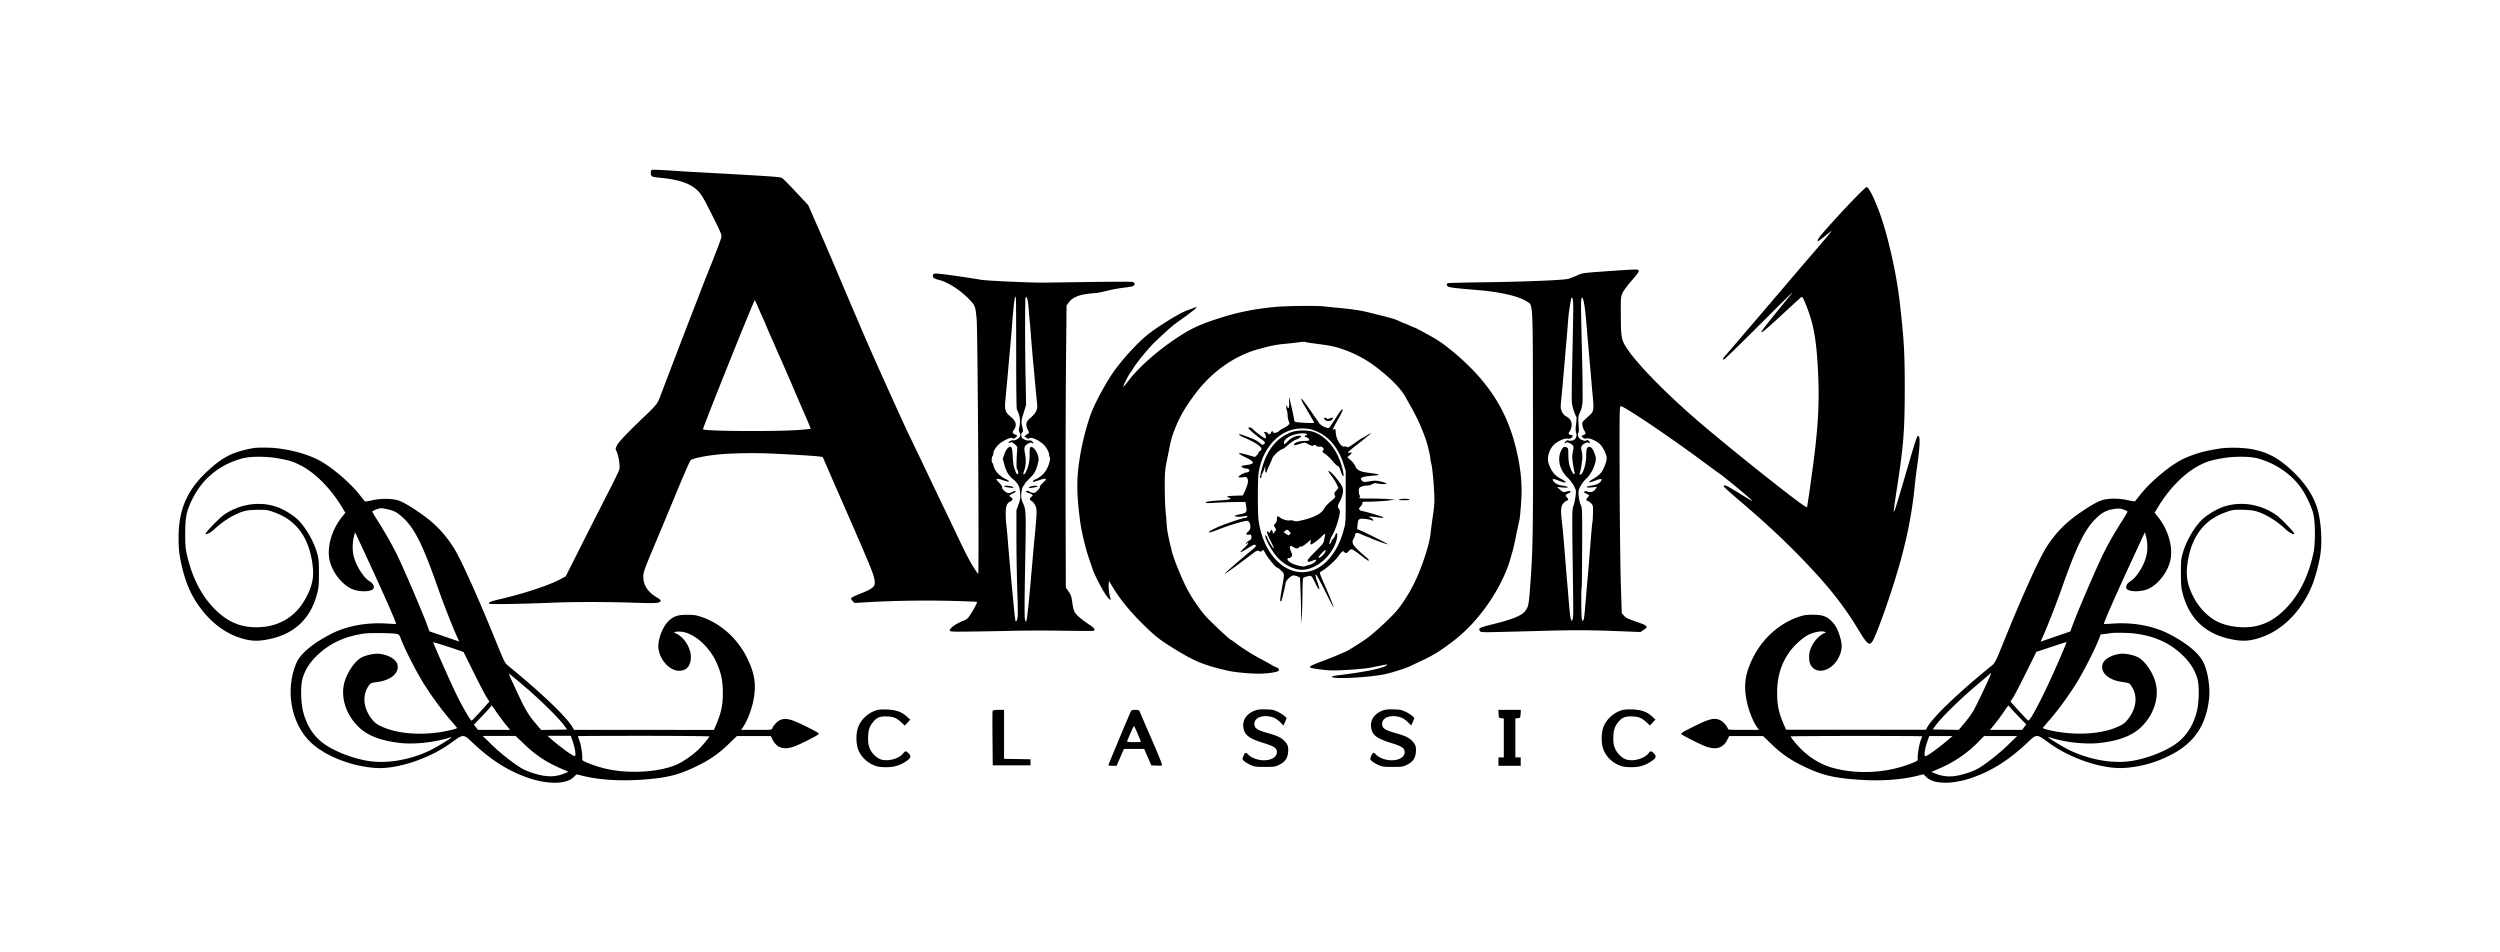 <svg xmlns="http://www.w3.org/2000/svg" xml:space="preserve" width="210" height="80" style="enable-background:new 0 0 210 80"><path d="M54.71 14.3c-.02.02-.04.14-.04.25 0 .26.09.32.68.37 1.59.15 2.5.44 3.12.97.4.34.56.6 1.4 2.28.66 1.31.75 1.54.73 1.74-.02.13-.37 1.07-.78 2.09-.32.8-.64 1.6-.95 2.4-.11.3-.51 1.33-.88 2.28-.66 1.71-1.32 3.43-1.97 5.14l-.6 1.58c-.2.51-.31.65-1.24 1.54-1.44 1.37-2.22 2.19-2.36 2.48-.13.27-.13.29-.03.49.17.34.31 1.25.23 1.53-.04.13-.33.74-.64 1.36-.32.61-1.32 2.58-2.22 4.36l-1.64 3.25-.44.24c-.92.5-3.1 1.22-5 1.66-.89.21-1.06.28-.99.4.04.07 2.4.03 5.19-.08 1.84-.08 4.67-.08 7.04 0 1.85.06 2.11.04 2.18-.17.01-.04-.11-.15-.28-.25-.73-.43-1.11-.94-1.17-1.58-.05-.5-.02-.58 1.03-3.08.41-.97 1.21-2.9 1.78-4.27.57-1.38 1.09-2.56 1.15-2.62.15-.14 1.11-.35 2.17-.47 1.09-.12 3.1-.16 4.63-.09 1.82.08 3.75.2 4.04.25l.26.04.7 1.61c.38.88.98 2.24 1.32 3.02 2.23 5.11 2.35 5.41 2.35 5.95 0 .33-.28.53-1.15.87-.44.17-.81.35-.83.4-.02.05.04.16.12.25l.16.16 1.16-.07c2.07-.12 4.54-.16 6.84-.11 1.24.03 2.27.07 2.29.09.04.04-.28.65-.6 1.13-.18.27-.27.34-.64.49-.54.22-1.05.58-1.05.76 0 .12.05.13 1.74.11.96-.01 2.53-.04 3.49-.06.96-.03 2.86-.03 4.23-.01 1.37.02 2.54.03 2.6.01.19-.05.1-.23-.25-.46-.69-.45-1.21-.89-1.33-1.13-.07-.14-.15-.49-.19-.8-.06-.48-.1-.6-.3-.9l-.24-.35-.02-6.63c-.01-3.65.01-8.97.03-11.84l.05-5.21.16-.23c.26-.38.74-.63 1.44-.73.33-.05.7-.09.81-.09.12 0 .56-.09.98-.19.42-.11 1.05-.22 1.39-.26.35-.04.7-.1.78-.13.22-.08.2-.3-.02-.36-.1-.02-1.8-.02-3.8.01-1.99.03-3.71.05-3.82.05-.96.01-4.63-.16-5.04-.23-1.65-.28-3.79-.57-3.94-.53-.12.03-.17.08-.17.19 0 .17.13.25.61.37.64.16 1.65.81 2.34 1.5.61.61.63.66.73 1.8.09.98.21 21.37.13 21.37-.02 0-.21-.27-.41-.59-.33-.53-.68-1.2-1.41-2.75l-.66-1.38c-.67-1.39-1.34-2.78-2-4.18-.24-.49-.47-.99-.71-1.48-.8-1.66-1.03-2.15-1.92-4.11-.46-1.03-.91-2.02-1-2.22-.32-.7-1.53-3.45-1.78-4.05-.12-.29-.24-.58-.37-.87-.12-.27-.78-1.82-1.68-3.95-.48-1.13-.96-2.25-1.45-3.37l-.49-1.11-.4-.92-1-1.07c-.55-.59-1.08-1.12-1.18-1.19-.19-.12-.32-.13-8.1-.56-2.57-.17-2.83-.18-2.9-.11zm101.22 2.22c-.98.99-2.87 3.07-3.1 3.4-.09.13-.16.28-.15.32.02.07.2-.06.96-.69.4-.34.28-.18-1.16 1.5-.63.73-1.25 1.45-1.87 2.18-4.03 4.73-5.66 6.63-5.8 6.77-.1.11-.1.2 0 .2.04 0 1.32-1.24 2.83-2.75s2.81-2.79 2.87-2.84c.07-.05-.07.13-.3.41-.79.95-1.94 2.39-2.11 2.63-.42.61.02.24 2.33-1.9.49-.45.9-.82.93-.82.07 0 .38.7.65 1.52.41 1.22.62 2.66.72 5.12.1 2.4-.02 4.48-.46 7.72-.04.28-.1.75-.14 1.03-.04.28-.12.89-.19 1.34-.07.45-.13.85-.13.88 0 .03-.03.06-.06.06-.23 0-5.84-4.44-8.89-7.04-2.69-2.29-5.17-4.8-6.13-6.19-.53-.78-.57-.96-.58-2.84-.01-1.55-.01-1.59.15-1.93.09-.2.41-.63.76-1.03.41-.46.6-.72.59-.81-.02-.15-.11-.15-1.76-.04-3.02.21-2.92.19-3.42.42-.26.12-.58.24-.72.28-.38.11-3.73.25-7.03.29-1.63.02-3.02.06-3.08.07-.13.04-.15.17-.03.27s.73.17 2.34.3c1.97.15 3.6.52 4.26.95.59.38.54-.42.56 10.1.02 9.38-.01 10.92-.25 14.05-.1 1.37-.15 1.57-.44 1.92-.31.37-1.14.69-2.74 1.08-.53.13-1 .27-1.04.32-.05.06-.05.12 0 .22.07.12.12.13 1.51.1.79-.02 2.36-.06 3.48-.09 2.71-.08 4.01-.08 6.46.01l2.05.08.27-.18c.41-.27.34-.35-.52-.65-.86-.3-.94-.34-1.16-.57l-.16-.17-.08-2.39c-.04-1.31-.09-5.22-.1-8.69-.02-5.82-.01-6.3.09-6.32.23-.04 4.1 2.56 6.88 4.63.64.47 1.3.96 1.48 1.08.37.25 2.59 2.09 2.65 2.2.06.09.11.12-1.04-.59-1.05-.64-1.24-.74-1.3-.64-.05.08 0 .13 1.49 1.41 2.12 1.81 3.57 3.17 5.19 4.85 2.07 2.14 3.4 3.83 4.56 5.75.79 1.31.97 1.47 1.24 1.06.28-.42 1.32-3.29 1.96-5.4.85-2.78 1.33-5.09 1.59-7.65.05-.53.13-1.15.16-1.38.24-1.6.31-2.58.19-2.76-.13-.21-.12-.25-1.33 3.88-.34 1.16-.66 2.21-.71 2.31-.09.19-.09.19-.05-.16.02-.19.12-.89.22-1.54.58-3.75.67-4.89.68-8.45 0-3.11-.06-4.17-.42-7.33-.3-2.6-1.07-5.95-1.83-7.88-.47-1.19-.8-1.8-.98-1.8-.03.02-.42.38-.84.81zM85.36 29.61c0 2.99.02 4.73.06 4.8.26.48.32.96.2 1.49-.05.22-.05.31.03.43.07.11.08.19.04.31-.07.19-.4.38-.61.35-.15-.02-.36.11-.36.21 0 .03.06.02.13-.02.11-.07.16-.05.37.12.21.17.24.23.23.42-.07.78-.08 1.61-.03 1.68.12.15.15.43.06.43-.05 0-.11-.05-.13-.11a5.58 5.58 0 0 0-.14-.37c-.06-.16-.12-.54-.14-.98-.04-.83-.11-.96-.39-.75-.1.08-.23.28-.31.52l-.14.4.13.47c.16.59.36.93.73 1.24.44.36.57.62.6 1.19.03.41 0 .56-.14.95l-.17.47v2.23c0 1.23.03 3.22.07 4.44.06 1.71.06 2.27 0 2.47-.04.14-.1.23-.13.2s-.1-.55-.15-1.15c-.06-.6-.12-1.27-.14-1.48-.14-1.42-.27-2.85-.38-4.27-.06-.69-.12-1.29-.13-1.34-.02-.05-.03-.37-.04-.71-.01-.72.08-.97.39-1.13.22-.12.25-.22.06-.34-.19-.12-.16-.2.13-.32.14-.06.26-.13.26-.16 0-.07-.11-.06-.25.01-.3.16-.46.14-.69-.06-.14-.12-.22-.24-.2-.31.02-.06-.07-.2-.22-.36-.14-.14-.26-.28-.26-.31 0-.08.21-.06.58.08.46.17.66.11.26-.08-.57-.26-.99-.71-1.08-1.15-.02-.11-.06-.21-.1-.23-.08-.05-.07-.52.01-.57.04-.02.06-.1.06-.18 0-.26.26-.66.58-.91.4-.3.97-.53 1.04-.42.04.06.09.05.22-.03.2-.13.21-.21.04-.26-.22-.07-.3-.21-.19-.34.05-.06.13-.2.17-.31.11-.27-.03-.57-.41-.88-.45-.37-.51-.56-.42-1.45.04-.41.11-1.24.17-1.84l.16-1.8c.16-1.75.18-2.04.24-2.83.13-1.63.2-2.15.3-2.15.02 0 .03 2.11.03 4.69zm1.04-3.75c.03.35.08.98.12 1.38.04.41.09 1.13.13 1.61.04.48.1 1.17.13 1.54.04.37.1.99.13 1.38.09.94.12 1.31.19 1.96.05.49.04.57-.07.82-.07.15-.27.39-.45.53-.4.34-.46.57-.25 1 .11.22.13.31.07.33-.04.01-.14.08-.22.14l-.14.11.17.11c.13.09.2.1.26.04.15-.13.8.16 1.19.53.23.22.46.63.46.83 0 .07.03.17.06.24.08.15-.07.69-.3 1.08-.18.31-.59.66-.91.78-.21.08-.28.2-.13.2.04 0 .24-.06.44-.13.38-.14.58-.16.58-.07 0 .03-.13.17-.29.32-.16.15-.26.28-.22.3.04.02-.04.15-.18.29-.21.22-.27.25-.44.21a.737.737 0 0 1-.26-.1c-.08-.07-.29-.08-.29 0 0 .03.12.09.26.14.33.11.37.18.2.3-.18.13-.17.27.02.36.09.04.22.2.3.36.15.31.15.54-.01 2.22-.11 1.17-.18 1.96-.29 3.23-.21 2.44-.34 3.71-.41 4.08l-.06.29-.08-.19c-.06-.15-.06-1.09 0-4.54.09-4.61.08-4.73-.2-5.32-.07-.15-.13-.39-.13-.58 0-.34.12-.84.21-.84.03 0 .05-.04.05-.09 0-.05.18-.26.39-.47.45-.43.59-.67.74-1.26.1-.4.1-.44 0-.77-.12-.39-.42-.72-.58-.66-.08.03-.1.15-.1.6 0 .52-.06.87-.2 1.23-.14.34-.21.47-.29.47-.06 0-.05-.09.04-.34.14-.38.16-.96.05-1.46-.09-.44-.04-.6.25-.77.19-.11.27-.13.36-.07.15.09.15-.01 0-.14a.309.309 0 0 0-.26-.07c-.17.04-.57-.13-.62-.27-.06-.16-.05-.3.05-.41.07-.08.08-.16.03-.36-.14-.52-.13-.6.08-1.26l.21-.67-.04-2.31c-.06-2.91-.05-6.64 0-6.73.11-.15.2.21.25.87zm45.75.37c-.01.61-.04 2.49-.08 4.18-.04 1.69-.06 3.24-.03 3.44.04.34.24.98.37 1.14.03.04.02.31-.02.61-.05.4-.05.59 0 .74.08.22.02.46-.13.58-.12.1-.42.14-.52.08-.05-.03-.13-.01-.2.05-.14.12-.15.26-.02.15.08-.06.14-.06.31.02.36.17.39.24.29.72-.07.36-.07.51.02 1.09.06.37.12.69.13.72.01.03-.01.06-.05.08-.08.03-.32-.46-.41-.85-.04-.17-.07-.54-.07-.82 0-.48-.01-.52-.16-.59-.19-.09-.31-.01-.45.29-.34.73-.12 1.62.55 2.26.18.17.42.49.53.7.19.38.2.39.13.9-.04.28-.12.64-.18.8-.1.27-.11.57-.06 4.27.07 5.04.07 4.98 0 5.21-.05.18-.06.18-.12.07-.07-.13-.13-.65-.24-2-.03-.39-.06-.77-.1-1.16-.02-.21-.08-.94-.13-1.61-.15-1.87-.23-2.78-.3-3.37-.12-1-.1-1.37.07-1.6.08-.11.22-.23.3-.26.19-.07.19-.13.03-.3-.14-.15-.11-.22.14-.33.1-.04.18-.11.18-.15 0-.07-.14-.06-.49.04-.09.03-.21-.03-.39-.19l-.26-.23.48.04c.59.05.56-.07-.04-.16-.38-.06-.63-.2-.76-.4-.12-.19.01-.2.44-.02.7.28.83.17.19-.16-.52-.27-.82-.66-1.03-1.33-.15-.48.09-1.2.51-1.57.34-.29.86-.51 1.1-.47.15.03.24.01.32-.07.14-.14.14-.23-.01-.23-.22 0-.28-.13-.14-.3.07-.09.14-.28.16-.44.05-.35-.1-.64-.43-.81a.807.807 0 0 1-.37-.4c-.13-.27-.13-.33-.07-.98.07-.71.15-1.57.26-2.87l.16-1.88c.06-.64.13-1.5.16-1.93.06-.69.1-.98.24-1.76.03-.16.06-.19.11-.14.07.07.09.46.08 1.2zm.91-.76c.05.25.12.82.16 1.28.04.46.1 1.15.13 1.54.06.65.16 1.84.33 3.74.03.4.09 1.05.13 1.46.08.9.04 1.09-.24 1.35-.73.67-.68.6-.64.89.02.15.1.36.17.47.13.22.11.28-.16.37-.12.04-.12.05 0 .17.09.1.17.12.32.09.25-.05.71.14 1.07.42.28.22.63.91.63 1.23 0 .28-.19.8-.41 1.14-.14.21-.34.38-.68.58-.56.33-.5.41.13.17.51-.2.64-.17.44.09-.13.18-.36.27-.91.36-.43.07-.27.17.19.12l.43-.04-.11.16c-.16.24-.4.33-.67.24-.16-.05-.24-.05-.29 0-.05.05 0 .1.17.17.28.11.28.14.1.33-.14.14-.12.28.03.28.04 0 .16.09.26.19.18.18.18.21.17.82-.01.35-.02.67-.04.73-.03.09-.1.93-.29 3.34-.03.41-.09 1.1-.13 1.54-.04.44-.1 1.12-.13 1.51-.13 1.55-.15 1.74-.21 1.86-.06.12-.07.12-.13-.03s-.07-2.61-.02-2.7c.02-.02.03-1.53.04-3.35.01-3.2.01-3.31-.12-3.59-.07-.16-.15-.49-.17-.74-.04-.43-.03-.48.17-.85.12-.22.33-.49.48-.62.3-.25.63-.85.75-1.36.06-.28.06-.38-.04-.67-.14-.44-.34-.67-.52-.62-.17.05-.21.21-.21.78 0 .72-.32 1.66-.53 1.54a.065.065 0 0 1-.02-.09c.07-.11.23-1.08.23-1.38 0-.18-.03-.42-.07-.55-.09-.29.02-.49.31-.62.17-.07.24-.07.31-.02.13.11.11-.04-.02-.17-.07-.07-.13-.08-.19-.04-.08.07-.2.05-.47-.08-.19-.09-.32-.4-.22-.53.06-.07.07-.27.03-.73-.04-.5-.02-.68.05-.85.2-.47.23-.56.28-.97.02-.23.01-2.05-.04-4.04-.1-4.14-.1-4.54-.04-4.71.08-.16.1-.11.21.39zm-69.38.34c.13.31.33.75.43.97.1.22.19.42.19.43 0 .01.07.18.15.37.08.19.33.76.56 1.27.22.51.44 1.02.49 1.12.18.39 1.03 2.35 1.49 3.44l.6 1.38c.25.56.52 1.21.5 1.23-.01.01-.41.05-.89.09-1.85.15-7.98.12-8.15-.05C59 36 63.34 25.18 63.4 25.22c.02.01.15.28.28.59zm43.35-.02c-1.72.17-3.1.45-4.62.94-1.54.5-2.21.8-3.18 1.41-1.8 1.14-3.54 2.65-4.46 3.87-.21.28-.39.49-.41.47-.04-.04.4-.92.59-1.17.08-.11.21-.31.29-.44.24-.42 1.32-1.72 1.79-2.16.24-.23.66-.62.93-.87s.69-.6.94-.78c.85-.59 1.58-1.15 1.61-1.23.02-.05-.09-.03-.3.06-.19.07-.42.16-.53.2-.67.24-2.69 1.5-3.48 2.19-.83.71-1.93 1.93-2.63 2.91-.57.8-1.41 2.31-1.82 3.28-.32.76-.74 2.28-.95 3.41-.39 2.14-.4 3.37-.07 5.91.12.88.45 2.27.75 3.14.12.36.27.78.32.94.15.44.85 1.79 1.14 2.17.24.33.43.45.34.22-.09-.24-.17-.8-.15-1.13l.02-.34.34.56c.63 1.05 1.54 2.15 2.8 3.36.84.81 1.21 1.09 2.38 1.81 1.67 1.03 2.41 1.34 4.42 1.81.55.13 1.84.26 2.62.26.73 0 1.57-.12 1.7-.25.07-.07-.05-.26-.15-.26-.03 0-.25-.11-.49-.25s-.65-.36-.89-.49c-.67-.35-1.56-.92-2.02-1.27-.22-.17-.42-.31-.44-.31-.1 0-1.85-1.65-2.2-2.06-.61-.73-1.2-1.62-1.6-2.42-.41-.81-1.04-2.37-1.17-2.91-.3-1.22-.41-1.76-.44-2.22-.03-.41-.06-.81-.1-1.22-.04-.39-.07-1.31-.07-2.04 0-1.15.02-1.45.16-2.12l.19-.94c.18-.93.28-1.26.57-1.97.41-.99.8-1.65 1.65-2.79 1.35-1.81 3.26-3.17 5.22-3.72 1.09-.3 1.52-.39 2.23-.46.42-.04.83-.08 1.25-.14.24-.03.47-.05.5-.03.03.02.27.06.53.1 1.65.21 1.94.27 2.66.52 1.04.36 2.01.88 2.88 1.56 1.19.92 2.04 1.8 2.41 2.5.08.15.33.59.55.98.55.99 1.09 2.28 1.31 3.16.1.41.19.81.19.9s.04.32.09.52c.11.42.26 2.22.26 3.01 0 .28-.04.77-.09 1.09-.1.68-.17 1.22-.26 1.96-.04.3-.2.96-.37 1.48-.62 1.94-1.26 3.23-2.26 4.57-.42.57-1.85 1.92-2.65 2.52-.37.28-1.74 1.14-1.81 1.14-.01 0-.23.1-.49.21-.26.12-.76.32-1.12.46-1.77.66-1.78.67-.48.84.59.08 1.04.09 1.68.06 1.1-.05 2.14-.14 2.54-.23.41-.08.87-.18 1.15-.23.21-.04.22-.03.12.06-.22.22-1.85.56-3.95.81-.35.04-.63.1-.63.13 0 .25 3.4.06 4.65-.25.7-.18 1.63-.48 1.97-.65.21-.1.71-.34 1.1-.52.91-.43 1.6-.88 2.66-1.71 1.72-1.35 3.33-3.51 4.23-5.66.2-.48.27-.68.42-1.21.06-.21.13-.46.16-.55.03-.09.13-.52.22-.96.16-.78.24-1.17.36-1.7.03-.14.09-.76.13-1.37.1-1.4.02-2.51-.29-4-.56-2.67-1.57-4.72-3.29-6.67-1.05-1.19-2.68-2.59-3.7-3.18-.54-.31-1.61-.89-1.66-.89-.02 0-.23-.09-.46-.19-.23-.11-.44-.19-.45-.19-.02 0-.18-.07-.37-.16-.42-.19-.48-.21-2.07-.61-1.19-.3-1.55-.36-3.15-.52-.34-.03-.92-.09-1.29-.13-.91-.04-2.94-.03-4.01.07zm1.26 7.65c-.01.07-.01.28 0 .46.01.35-.08.51-.16.26-.04-.13-.05-.13-.08-.03-.02.06 0 .21.04.31.04.11.07.31.07.45s.04.35.09.47c.09.21.08.23-.03.35-.07.07-.25.18-.4.25-.15.07-.33.19-.4.26-.12.14-.49.19-.49.07s-.14-.07-.17.06c-.04.15-.16.17-.28.03a.321.321 0 0 0-.21-.1c-.11 0-.12.01-.04.11.05.06.09.19.1.29.01.17 0 .18-.13.11-.2-.1-.83-.59-.97-.75-.12-.14-.36-.19-.36-.08 0 .08.7.68 1.08.93.32.21.38.33.19.44-.09.06-.15.04-.29-.1-.2-.19-.54-.36-1.22-.6-.51-.18-.54-.19-.54-.11 0 .03.15.12.34.2 1.28.55 1.78.96 1.41 1.16-.07.04-.13.11-.13.15 0 .05-.07.15-.15.22l-.15.14-.55-.16c-.96-.28-1.04-.19-.19.21.77.37.76.54-.03.63-.2.02-.36.07-.36.1 0 .08.23.19.41.19.2 0 .33.14.22.25-.04.04-.14.08-.21.08-.16 0-.63.26-.66.36-.02.06.07.07.33.04.35-.04.36-.03.43.15.08.2-.01.55-.27 1.1l-.13.28-.66.02c-.38.01-.66.05-.66.08 0 .04.07.07.15.08.08.01.14.06.12.1-.02.05-.26.09-.67.12-1.01.06-1.45.13-1.41.2.03.05.3.05.86.01.55-.03 1.1-.05 1.65-.06h.84l.05.32c.09.51.04.59-.39.68-.2.04-.43.1-.5.13-.23.09.31.15.66.08.17-.04.32-.06.33-.04.05.05-.07.16-.18.16-.21 0-1.89.58-2.44.84-.91.43-.77.53.19.14.74-.3 2-.69 2.37-.73.19-.02.32.19.32.52 0 .16-.05.26-.2.4-.21.19-.17.28.11.24.15-.02.17 0 .18.18.01.16-.02.22-.15.29-.18.09-.34.26-.29.31.02.02.05-.01.08-.06.03-.05.07-.06.09-.02.02.04-.12.21-.32.4-.2.18-.35.35-.33.37.02.02.29-.13.6-.32.44-.28.59-.34.65-.29.11.09.07.14-.59.68-.77.64-1.98 1.69-1.98 1.73 0 .07.87-.56 2.25-1.61.43-.33.48-.35.64-.28.14.06.18.06.25-.04s.1-.08.29.26c.24.43.87 1.18.99 1.18.04 0 .19.11.33.25.28.29.28.19.02 1.66-.09.48-.13.87-.1.89.03.02.07.03.08.01.04-.05.36-1.41.36-1.53 0-.16.38-.56.59-.62.09-.02.26 0 .39.06l.23.1.04.98c.02.54.05 1.41.05 1.95l.01.97.05-.64c.03-.35.05-1.21.06-1.9 0-.69.03-1.28.06-1.32.03-.04.19-.1.35-.14.35-.08.34-.09.67.59.23.47.38.65.32.38a5.8 5.8 0 0 0-.2-.63c-.09-.27-.13-.47-.09-.51.03-.03.34.52.76 1.36.38.78.72 1.42.74 1.42.05 0-.36-1-.88-2.18-.16-.37-.29-.7-.27-.74s.11-.11.21-.16c.31-.16 1.14-.91 1.32-1.19.09-.14.23-.31.3-.37.12-.1.14-.1.21-.02.12.14.23.12.38-.06.07-.09.18-.16.25-.16s.4.22.73.48c.34.26.64.48.66.48.1 0 .04-.11-.13-.26-1.16-.98-1.32-1.22-1.1-1.58.06-.1.12-.24.12-.29 0-.19.15-.25.36-.16.57.25.67.29.7.29.02 0 .16.06.31.13.38.17 1.36.52 1.39.49.03-.03-1.72-.91-2.23-1.13l-.35-.15.03-.34c.04-.51.12-.57.63-.51.23.02.48.07.54.11.07.03.13.05.15.03.05-.05-.11-.2-.26-.25-.25-.09-.04-.11.44-.05.62.09.72.09.64.01-.07-.06-1.64-.52-1.79-.52-.05 0-.13-.04-.18-.1-.07-.08-.05-.13.1-.29.11-.11.16-.23.14-.29-.03-.09.05-.1.65-.1.47-.01.94-.04 1.4-.08l.71-.08-.51-.05c-.28-.03-.97-.05-1.54-.05-.92 0-1.02-.01-.95-.1.06-.08.06-.12.01-.17-.04-.04-.07-.2-.07-.35 0-.24.02-.29.19-.37.11-.05.32-.1.47-.1.15 0 .36-.05.47-.12.14-.08.25-.1.37-.07.17.05.55.08.75.06.19-.01-.04-.13-.44-.22-.35-.08-.48-.08-.9-.01-.44.08-.51.07-.61-.02-.28-.25-.08-.37.73-.44.94-.07.89-.11-.39-.28-.53-.07-.85-.25-.93-.52-.03-.12-.2-.33-.37-.49l-.31-.28.15-.12a.95.95 0 0 0 .2-.21c.04-.07.02-.08-.12-.05-.31.08-.18-.07.51-.6.37-.29.71-.56.76-.6.05-.04.18-.16.3-.25.28-.23.18-.22-.18.02-.16.11-.31.19-.34.19-.03 0-.31.19-.63.42-.47.33-.61.41-.68.35-.05-.04-.14-.06-.21-.04-.28.09-.73-.67-.73-1.23 0-.23-.06-.3-.17-.21-.16.14-.08-.05.33-.78.23-.4.42-.77.42-.82 0-.2-.15-.03-.58.65-.25.4-.5.77-.55.81-.13.1-.67-.15-.84-.39-.24-.35-.48-.69-.72-1.04-.32-.47-.64-.9-.7-.95-.11-.09-.11-.08-.06.06.03.09.12.26.19.39.3.48.87 1.47.87 1.51 0 .06-1.4-.01-1.57-.07-.06-.03-.11-.09-.11-.16s-.07-.42-.15-.78c-.07-.32-.15-.63-.22-.95 0-.11-.04-.18-.05-.11zm2.94 1.7c-.02.03.03.11.12.16.17.11.44.08.56-.07.12-.14.02-.18-.2-.09-.15.06-.22.06-.27.01-.09-.09-.16-.09-.21-.01zm-1.06.94c1.28.38 2.2 1.37 2.69 2.91l.18.56v2.19c0 2.18 0 2.19-.18 2.82-.62 2.23-2.03 3.59-3.63 3.5-1.73-.11-3.19-1.91-3.51-4.36-.08-.62-.08-3.37 0-3.95.26-1.82 1.39-3.27 2.85-3.66.46-.13 1.17-.13 1.6-.01zm-1.77.25c-1.26.51-2.07 1.6-2.47 3.3-.11.48-.11.53-.03.53.04 0 .06-.07.06-.15 0-.08.03-.18.06-.21s.1-.19.16-.35l.1-.29v.27c0 .15.03.27.07.27.04 0 .06-.04.06-.09s.08-.26.19-.47c.1-.21.22-.48.26-.61.08-.24.58-.72.85-.8.09-.03.32-.2.52-.38s.48-.37.63-.42c.15-.05.32-.14.38-.21.1-.11.1-.12-.11-.12-.3 0-.69.19-.96.47-.25.26-.32.29-.32.12.01-.38.82-.79 1.6-.79.32 0 .45.09.24.17-.13.05-.12.15 0 .15s.29.15.29.25c0 .04-.16.07-.39.07-.39 0-.78.11-.87.25-.09.14.01.14.44 0 .39-.13.44-.13.61-.04.39.21.48.24.58.16.07-.06.12-.05.22.04.07.07.18.1.28.07.2-.05.43.17.31.29-.12.12-.09.17.18.34.14.09.41.35.6.58.19.23.39.42.44.42.07 0 .14.12.21.34.21.67.36.69.21.02-.38-1.64-1.31-2.84-2.52-3.25-.57-.15-1.38-.13-1.88.07zm-87.03 1.3c-.53.07-1.4.3-1.82.48-.62.26-1.16.61-1.83 1.2C15.78 41 15 42.69 15 45.17c0 1.03.07 1.56.33 2.62.33 1.34.8 2.35 1.54 3.33.82 1.09 1.84 1.9 2.94 2.33 1.14.44 1.87.48 3.13.16 1.9-.48 3.16-1.73 3.68-3.68.15-.55.17-.75.17-1.75 0-.98-.01-1.19-.14-1.67-.27-.97-.87-2.06-1.55-2.78-.35-.37-1.12-.87-1.69-1.09-1.48-.58-3.26-.34-4.62.62-.39.28-1.52 1.45-1.52 1.57 0 .13.43-.09.74-.38.81-.76 1.86-1.38 2.65-1.55.21-.05.71-.08 1.1-.08.66 0 .76.02 1.35.24 1.81.67 2.85 2.11 3.14 4.35.14 1.04 0 1.77-.53 2.77-.86 1.64-2.33 2.52-4.22 2.51-1.3-.01-2.3-.43-3.31-1.38-1.24-1.18-2.07-2.79-2.52-4.86-.09-.42-.12-.82-.11-1.7.01-1.37.1-1.81.6-2.83.85-1.72 2.28-2.89 4.18-3.41.65-.18 1.93-.19 2.89-.03 1.07.18 1.38.28 2.06.63 1.22.64 2.48 1.91 3.43 3.48l.29.48-.31.39c-.8 1-1.22 2.39-1.04 3.46.17 1.01.96 2.1 1.85 2.53.65.31 1.77.28 1.88-.05.06-.18-.08-.41-.34-.57-.57-.35-1.24-1.47-1.38-2.31-.08-.49-.05-1.07.08-1.53l.08-.28.95 2.05c1.42 3.06 2.54 5.6 2.49 5.65-.01.01-.35-.01-.75-.03-1.77-.12-3.49.21-4.85.94-1.34.71-2.25 1.45-2.67 2.16-.09.16-.24.53-.33.84-.66 2.26-.01 4.78 1.59 6.18 1.24 1.09 3.41 1.9 5.35 2.01 1.83.1 4.54-.82 6.35-2.16.92-.68.98-.68 1.62-.08 1.62 1.55 3.07 2.47 4.76 3.06 1.66.57 3.2.56 3.83-.04l.26-.25.49.12c1.37.35 3.18.46 5.05.33 2.03-.15 2.98-.38 4.47-1.09 1.12-.54 1.89-1.06 2.74-1.88l.72-.69h2.85l.15.3c.36.72.99.9 1.9.54.56-.22 1.82-.86 1.96-1 .07-.07-.1-.18-1.01-.63-1.39-.69-1.8-.78-2.31-.51-.18.09-.52.48-.57.65-.04.13-.09.13-1.33.13h-1.29l.13-.18c.45-.64.86-1.78.98-2.74.14-1.12-.03-1.97-.62-3.16-.79-1.59-2.18-2.84-3.76-3.39-.5-.17-.66-.2-1.25-.2-.82 0-1.2.13-1.64.6-.48.51-.86 1.59-.78 2.22.13 1.04 1.03 1.96 1.84 1.88.53-.05.83-.39.88-1.01.07-.82-.55-1.85-1.31-2.15-.26-.1.22-.17.65-.1 1.08.2 2.3 1.34 2.87 2.69.35.81.48 1.48.48 2.45 0 .99-.13 1.6-.52 2.55l-.23.54H48.22l-.08-.14c-.46-.87-2.58-2.9-5.47-5.26-.26-.21-.32-.33-.98-1.96-1.46-3.6-2.91-6.85-3.53-7.86a9.602 9.602 0 0 0-2.57-2.78c-.98-.7-1.75-1.16-2.15-1.28-.57-.17-1.48-.17-2.21 0-.3.07-.56.11-.59.08-.14-.18-.28-.35-.42-.53-.91-1.16-2.64-2.59-3.75-3.08-.95-.42-1.86-.67-3.15-.84-.49-.07-1.56-.08-1.95-.03zm165.09.05c-1.29.2-2.01.4-2.94.81-1.11.49-2.84 1.92-3.75 3.08-.21.27-.4.5-.42.53-.02.03-.29-.01-.59-.08-.73-.17-1.64-.18-2.21 0-.41.13-1.18.58-2.15 1.28a9.477 9.477 0 0 0-2.57 2.78c-.62 1.01-2.08 4.26-3.53 7.86-.66 1.63-.72 1.75-.98 1.96-2.89 2.35-5.01 4.38-5.47 5.26l-.08.14h-11.74l-.23-.54c-.4-.94-.52-1.56-.52-2.55 0-1.31.3-2.36.96-3.34.37-.56 1.12-1.26 1.62-1.52.46-.24 1.08-.37 1.36-.29.18.05.18.06.06.11-.5.2-1.02.8-1.23 1.44-.13.41-.11.99.06 1.27.51.85 1.81.47 2.36-.69.26-.56.3-.97.13-1.56-.2-.71-.37-1.05-.69-1.39-.44-.47-.81-.6-1.64-.6-.59 0-.75.03-1.25.2-1.58.55-2.97 1.81-3.76 3.39-.59 1.19-.76 2.04-.62 3.16.12.96.53 2.1.98 2.74l.13.18h-1.29c-1.25 0-1.29 0-1.33-.13-.05-.17-.39-.56-.57-.65-.52-.27-.92-.19-2.31.51-.91.45-1.08.56-1.01.63.14.13 1.4.77 1.96 1 .91.36 1.54.19 1.9-.54l.15-.3h2.85l.72.69c.85.82 1.61 1.34 2.74 1.88 1.49.71 2.44.94 4.47 1.09 1.87.14 3.68.02 5.05-.33l.49-.12.26.25c.63.6 2.17.61 3.83.04 1.69-.59 3.14-1.51 4.76-3.06.64-.61.71-.6 1.62.08 1.81 1.34 4.51 2.26 6.35 2.16 1.58-.09 3.12-.57 4.48-1.39 1.6-.97 2.46-2.38 2.69-4.4.12-1.05-.13-2.52-.56-3.24-.42-.71-1.33-1.45-2.67-2.16-1.36-.73-3.09-1.06-4.85-.94-.4.03-.74.04-.75.03-.05-.05 1.07-2.59 2.49-5.65l.95-2.05.08.28c.13.46.17 1.04.08 1.53-.14.84-.81 1.96-1.38 2.31-.25.16-.39.39-.34.57.11.33 1.23.36 1.88.05.88-.42 1.68-1.51 1.85-2.53.18-1.06-.24-2.46-1.04-3.46l-.31-.39.29-.48c.95-1.57 2.21-2.84 3.43-3.48.68-.35 1-.45 2.06-.63.96-.16 2.24-.15 2.89.03 1.44.4 2.69 1.23 3.54 2.35.41.54.92 1.57 1.1 2.22.19.7.21 2.55.03 3.37-.44 2.07-1.28 3.68-2.52 4.86-.7.66-1.35 1.04-2.16 1.25-.98.25-2.31.14-3.26-.28-.83-.37-1.63-1.17-2.12-2.1-.52-1-.66-1.73-.53-2.77.29-2.24 1.33-3.68 3.14-4.35.59-.22.69-.24 1.35-.24.39 0 .88.04 1.1.08.79.17 1.84.78 2.65 1.55.31.29.74.51.74.38s-1.13-1.3-1.52-1.57c-1.36-.96-3.14-1.2-4.62-.62-.57.23-1.35.73-1.69 1.09-.68.72-1.28 1.81-1.55 2.78-.13.47-.15.69-.14 1.67 0 1 .02 1.19.17 1.75.52 1.94 1.78 3.2 3.68 3.68 1.26.32 1.98.28 3.13-.16 1.72-.67 3.22-2.26 4.04-4.28.27-.66.6-1.91.7-2.65.16-1.11.05-2.71-.24-3.73-.35-1.21-1.17-2.4-2.41-3.49-.98-.86-1.76-1.27-2.91-1.53-.75-.17-2.11-.21-2.9-.09zm-74.87 1.93c0 .02.12.19.27.39s.34.5.42.67l.15.32-.19.22c-.17.19-.18.24-.12.38.07.15.06.18-.24.44-.44.38-.56.51-.68.74-.21.38-.87.72-1.9.95-.35.08-.49.09-.63.03a.627.627 0 0 0-.32-.04c-.18.05-.61-.07-.82-.23-.22-.17-.27-.15-.27.12 0 .15-.05.29-.14.38-.13.14-.13.15-.02.33.11.19.11.2-.02.36l-.14.17-.04-.17c-.05-.2-.13-.21-.19-.04-.04.13-.16.18-.16.06 0-.04-.03-.06-.06-.06-.12 0-.06.21.23.79.31.62.32.66.23.6-.09-.06-.52-.8-.52-.9 0-.05-.03-.09-.06-.09s-.07-.05-.09-.11-.02-.04-.01.05c.04.37.48 1.18.96 1.76.54.66 1.43 1.13 2.13 1.13 1.1 0 2.35-.99 2.82-2.22.15-.4.2-.82.09-.85-.03-.01-.09.06-.11.17-.03.1-.11.24-.18.3-.07.06-.13.15-.13.19 0 .04-.04.13-.1.2-.18.22-.04-.35.16-.68.21-.35.48-1.1.59-1.65.07-.36.07-.42-.04-.6-.12-.19-.12-.2.12-.66.25-.5.3-.94.15-1.21-.35-.63-1.14-1.48-1.14-1.24zm-27.23 1.25c.03.03.24.08.45.1.36.04.38.04.26-.06-.14-.1-.82-.15-.71-.04zm2.13.04c-.1.07-.1.09-.03.09.25 0 .7-.09.7-.14.01-.09-.53-.05-.67.05zm31.04 1.06c-.07.04.06.06.41.06.32 0 .49-.02.46-.06-.05-.08-.74-.08-.87 0zm-84.38 1.01c.2.09.54.35.78.59.96.94 1.63 2.31 2.91 5.98.43 1.22 1.18 3.13 1.57 3.99l.16.36-1.25-.43-1.25-.43-.15-.42c-.39-1.09-2.12-5.13-2.65-6.17-.44-.86-.88-1.64-1.46-2.56-.3-.47-.54-.88-.54-.91 0-.05.36-.2.64-.27.21-.04.91.11 1.24.27zm145.38-.11c.1.04.18.1.18.12s-.24.44-.54.91c-.58.92-1.03 1.7-1.46 2.56-.52 1.03-2.26 5.07-2.65 6.17l-.15.42-1.25.43-1.25.43.16-.36c.39-.86 1.14-2.78 1.57-3.99 1.27-3.62 1.95-5.03 2.87-5.95.52-.52.9-.73 1.48-.83.47-.08.65-.07 1.04.09zm-70.19 2.03c-.1.1-.12.09-.31-.04l-.21-.15.15-.12c.15-.12.15-.12.31.04.16.15.16.17.06.27zm2.96.1c-.02.08-.06.26-.08.4-.03.22-.14.35-.71.92-.37.36-.67.7-.67.75 0 .16.11.17.41.04.24-.1.3-.11.3-.04 0 .12-.33.35-.59.4-.12.02-.26.07-.32.1-.13.07-.67-.04-1.06-.21-.32-.14-.53-.37-.4-.45.04-.03.1-.03.12-.02s.09-.03.16-.1c.11-.12.11-.14-.02-.46-.1-.25-.12-.35-.07-.42.06-.07.1-.06.25.04.21.15.4.16.51.03.04-.05.12-.08.17-.06.05.02.25-.1.46-.28l.37-.31-.04.21c-.02.11-.02.21.01.21.11 0 .64-.38.88-.63.28-.29.38-.33.32-.12zm.01 1.39c-.08.21-.52.57-.56.46-.02-.07.49-.64.58-.64.03 0 .02.08-.02.18zm-77.98 6.87c.18.03.22.08.38.5.36.94 1.4 2.93 2 3.86.71 1.1 1.51 2.17 2.2 2.96.26.3.48.56.48.58 0 .06-.66.22-1.29.33-1.95.32-3.9.12-5.17-.51-.33-.16-.49-.3-.72-.6-.7-.91-.79-1.96-.25-2.75.17-.25.19-.26.74-.33 1.16-.16 1.86-.77 1.68-1.48-.11-.42-.74-.8-1.49-.89-.43-.05-1.21.12-1.58.34-.56.35-1.18 1.28-1.39 2.1-.35 1.35.25 2.94 1.46 3.93.73.6 1.86.98 3.34 1.13 1.11.11 2.74-.06 3.9-.42.17-.05.31-.08.31-.07 0 .07-1.36.9-1.89 1.14-1.69.79-3.61 1.1-5.16.84-1.27-.21-2.76-.79-3.65-1.42-.88-.62-1.48-1.55-1.78-2.76-.19-.78-.21-2.19-.03-2.76.21-.69.55-1.25 1.11-1.81 1.08-1.09 2.42-1.72 4.12-1.95.47-.06 2.28-.04 2.68.04zm145.93-.04c1.76.21 3.09.83 4.2 1.95.55.56.89 1.11 1.11 1.81.18.57.16 1.98-.03 2.76-.3 1.21-.9 2.14-1.78 2.76-.89.63-2.38 1.21-3.65 1.42-1.55.26-3.46-.06-5.16-.84-.53-.24-1.89-1.07-1.89-1.14 0-.02.14.01.31.07 1.16.36 2.79.53 3.9.42 1.49-.15 2.61-.53 3.34-1.13 1.21-.99 1.81-2.58 1.46-3.93-.21-.83-.83-1.75-1.39-2.1-.37-.23-1.15-.39-1.58-.34-.75.09-1.38.47-1.49.89-.18.71.52 1.32 1.68 1.48.56.08.57.08.74.33.55.79.45 1.84-.25 2.75-.23.31-.39.44-.72.6-1.26.63-3.21.82-5.17.51-.64-.1-1.29-.27-1.29-.33 0-.02.22-.28.48-.58.7-.79 1.49-1.86 2.2-2.96.6-.93 1.63-2.92 2-3.86l.18-.46.36-.04c.2-.02.41-.05.46-.06.25-.06 1.45-.04 1.98.02zM38.52 54.62l.42.15.87 1.76c.48.97.97 1.9 1.09 2.08l.21.32-.24.27c-.85.95-1.21 1.33-1.26 1.33-.09 0-.71-1.06-1.25-2.15-.43-.87-1.97-4.33-1.97-4.43 0-.03 1.51.45 2.13.67zm134.37 1c-1.07 2.48-2.31 4.91-2.51 4.91-.04 0-.41-.38-1.26-1.33l-.24-.27.21-.32c.12-.18.61-1.12 1.09-2.09l.87-1.76 1.26-.42c.69-.23 1.27-.41 1.28-.4s-.3.77-.7 1.68zM44.07 57.67c1.25 1.06 2.77 2.55 3.26 3.19l.31.42-1.09.02-1.09.02-.18-.21c-.91-1.06-1.08-1.34-1.86-3.01-.71-1.52-.73-1.58-.6-1.47.43.34.84.69 1.25 1.04zm123.08-.85c-.3.7-1.07 2.31-1.31 2.75-.23.43-.52.81-1.13 1.53l-.18.21-1.09-.02-1.09-.02.31-.42c.5-.66 2.01-2.14 3.35-3.27.67-.57 1.23-1.04 1.24-1.04s-.03.13-.1.28zM41.68 59.78c.24.35.49.69.76 1.03l.41.5h-2.7l-.17-.22-.17-.22.72-.75c.39-.41.72-.78.72-.8-.02-.16.11-.02.43.46zm127.23-.29c.11.13.45.49.75.8l.54.56-.17.23-.17.23h-2.7l.41-.5c.26-.33.52-.68.76-1.03.19-.29.36-.52.37-.52l.21.23zm-95.29.17c-.69.22-1.26.74-1.52 1.38-.21.52-.21 1.43 0 1.95.2.51.64.97 1.15 1.22.36.17.51.21 1 .23.73.03 1.27-.1 1.8-.45.47-.31.52-.45.28-.7-.22-.23-.29-.23-.46-.01-.32.43-1.22.69-1.82.53-.37-.1-.8-.5-.98-.92-.11-.26-.15-.46-.15-.85 0-.63.09-.97.37-1.33.32-.41.57-.54 1.11-.53.59 0 .89.11 1.28.47l.32.3.23-.25.23-.25-.3-.27c-.43-.39-.9-.55-1.66-.58-.4-.02-.7 0-.88.06zm31.81.02c-.69.25-1.07.78-.99 1.39.08.67.45.96 1.75 1.36.86.27 1.07.41 1.07.76 0 .45-.59.74-1.32.66-.44-.05-.86-.23-1.08-.46-.21-.22-.28-.2-.41.11-.1.26-.1.27.03.41.07.08.31.22.53.33.37.17.45.18 1.24.18s.86-.01 1.21-.18c.47-.23.7-.55.74-1.04.04-.46-.01-.63-.28-.93-.27-.3-.6-.46-1.39-.68-.95-.27-1.16-.41-1.16-.8 0-.45.55-.72 1.24-.61.38.06.62.19.94.5l.27.26.13-.31.13-.31-.15-.15c-.08-.08-.33-.25-.56-.36-.37-.18-.49-.21-1.04-.22-.44-.02-.66.01-.9.09zm10.73 0c-.69.25-1.07.78-.99 1.39.08.67.45.96 1.75 1.36.86.27 1.07.41 1.07.76 0 .45-.59.74-1.32.66-.44-.05-.86-.23-1.08-.46-.21-.22-.28-.2-.41.11-.1.26-.1.27.03.41.07.08.31.22.53.33.37.17.45.18 1.24.18s.86-.01 1.21-.18c.47-.23.7-.55.74-1.04.04-.46-.01-.63-.28-.93-.27-.3-.6-.46-1.39-.68-.95-.27-1.16-.41-1.16-.8 0-.45.55-.72 1.24-.61.38.06.62.19.94.5l.27.26.13-.31.13-.31-.14-.15c-.08-.08-.33-.25-.56-.36-.37-.18-.49-.21-1.04-.22-.46-.02-.68.01-.91.09zm20.06-.02c-.69.22-1.26.74-1.52 1.38-.21.52-.21 1.43 0 1.95.2.51.63.97 1.15 1.22.36.17.51.21 1 .23.73.03 1.27-.1 1.8-.45.47-.31.52-.45.28-.7-.22-.23-.29-.23-.46-.01-.32.43-1.22.69-1.82.53-.37-.1-.8-.5-.98-.92-.11-.26-.15-.46-.15-.85 0-.63.09-.97.37-1.33.32-.41.57-.54 1.11-.53.59 0 .89.11 1.28.47l.32.29.23-.25.23-.25-.3-.27c-.43-.39-.9-.55-1.66-.58-.39-.01-.7.01-.88.07zm-52.84.05c-.02.04-.02 1.09-.01 2.33l.02 2.25h3.17v-.51l-1.11-.02-1.11-.02v-4.11h-.45c-.32 0-.48.03-.51.08zm11.53.23c-.62 1.45-1.8 4.27-1.8 4.32 0 .04.15.07.34.07h.34l.31-.71.31-.71h1.7l.3.69.3.69.4.02c.22.01.44.01.49-.01.06-.02-.2-.68-.89-2.27-.34-.77-.67-1.54-1-2.32-.02-.05-.16-.08-.35-.08-.32 0-.32 0-.45.31zm30.97.03c.02.33.02.34.23.36l.21.02v3.27h-.45v.71h1.87v-.71h-.45v-3.27l.21-.02c.2-.02.21-.03.23-.36l.02-.34h-1.89l.02.34zm-30.32 1.66c.15.35.27.66.27.68 0 .02-.26.03-.59.03-.44 0-.58-.02-.56-.08.2-.52.54-1.27.57-1.27.02-.01.16.28.31.64zm-51.62.79c1.05 1.01 1.85 1.55 3.12 2.11l.69.3-.31.13c-.55.23-1.11.3-1.71.21-.68-.1-1.5-.38-1.96-.66-.69-.42-1.75-1.25-2.48-1.97l-.74-.72h2.76l.63.6zm4.1-.33c.25.66.37 1.35.25 1.42-.1.06-1.18-.71-2.04-1.47l-.26-.23h1.96l.09.28zm11.54-.23c0 .09-.52.71-.91 1.1-.47.46-1.28 1.02-1.82 1.26-.88.39-2.18.61-3.52.61-1.46 0-2.67-.22-3.92-.73-.49-.2-.52-.22-.5-.4.03-.3-.11-1.18-.25-1.52-.07-.17-.12-.33-.12-.34 0-.02 2.49-.03 5.52-.03s5.52.03 5.52.05zm101.88-.01c0 .02-.06.17-.12.34-.13.34-.28 1.21-.25 1.52.02.18-.01.2-.5.4-2 .81-4.47.97-6.57.41-.98-.26-1.93-.81-2.69-1.56-.4-.39-.91-1.01-.91-1.1 0-.02 2.49-.04 5.52-.04s5.52.01 5.52.03zm2.29.2c-.87.76-1.94 1.53-2.04 1.47-.12-.07 0-.77.25-1.42l.1-.27h1.96l-.27.22zm4.95.5c-.74.72-1.79 1.55-2.48 1.97-.46.28-1.29.55-1.96.66-.6.09-1.16.02-1.71-.21l-.31-.13.65-.28c1.26-.54 2.35-1.28 3.32-2.27l.45-.46h2.78l-.74.72z" style="fill-rule:evenodd;clip-rule:evenodd"/></svg>